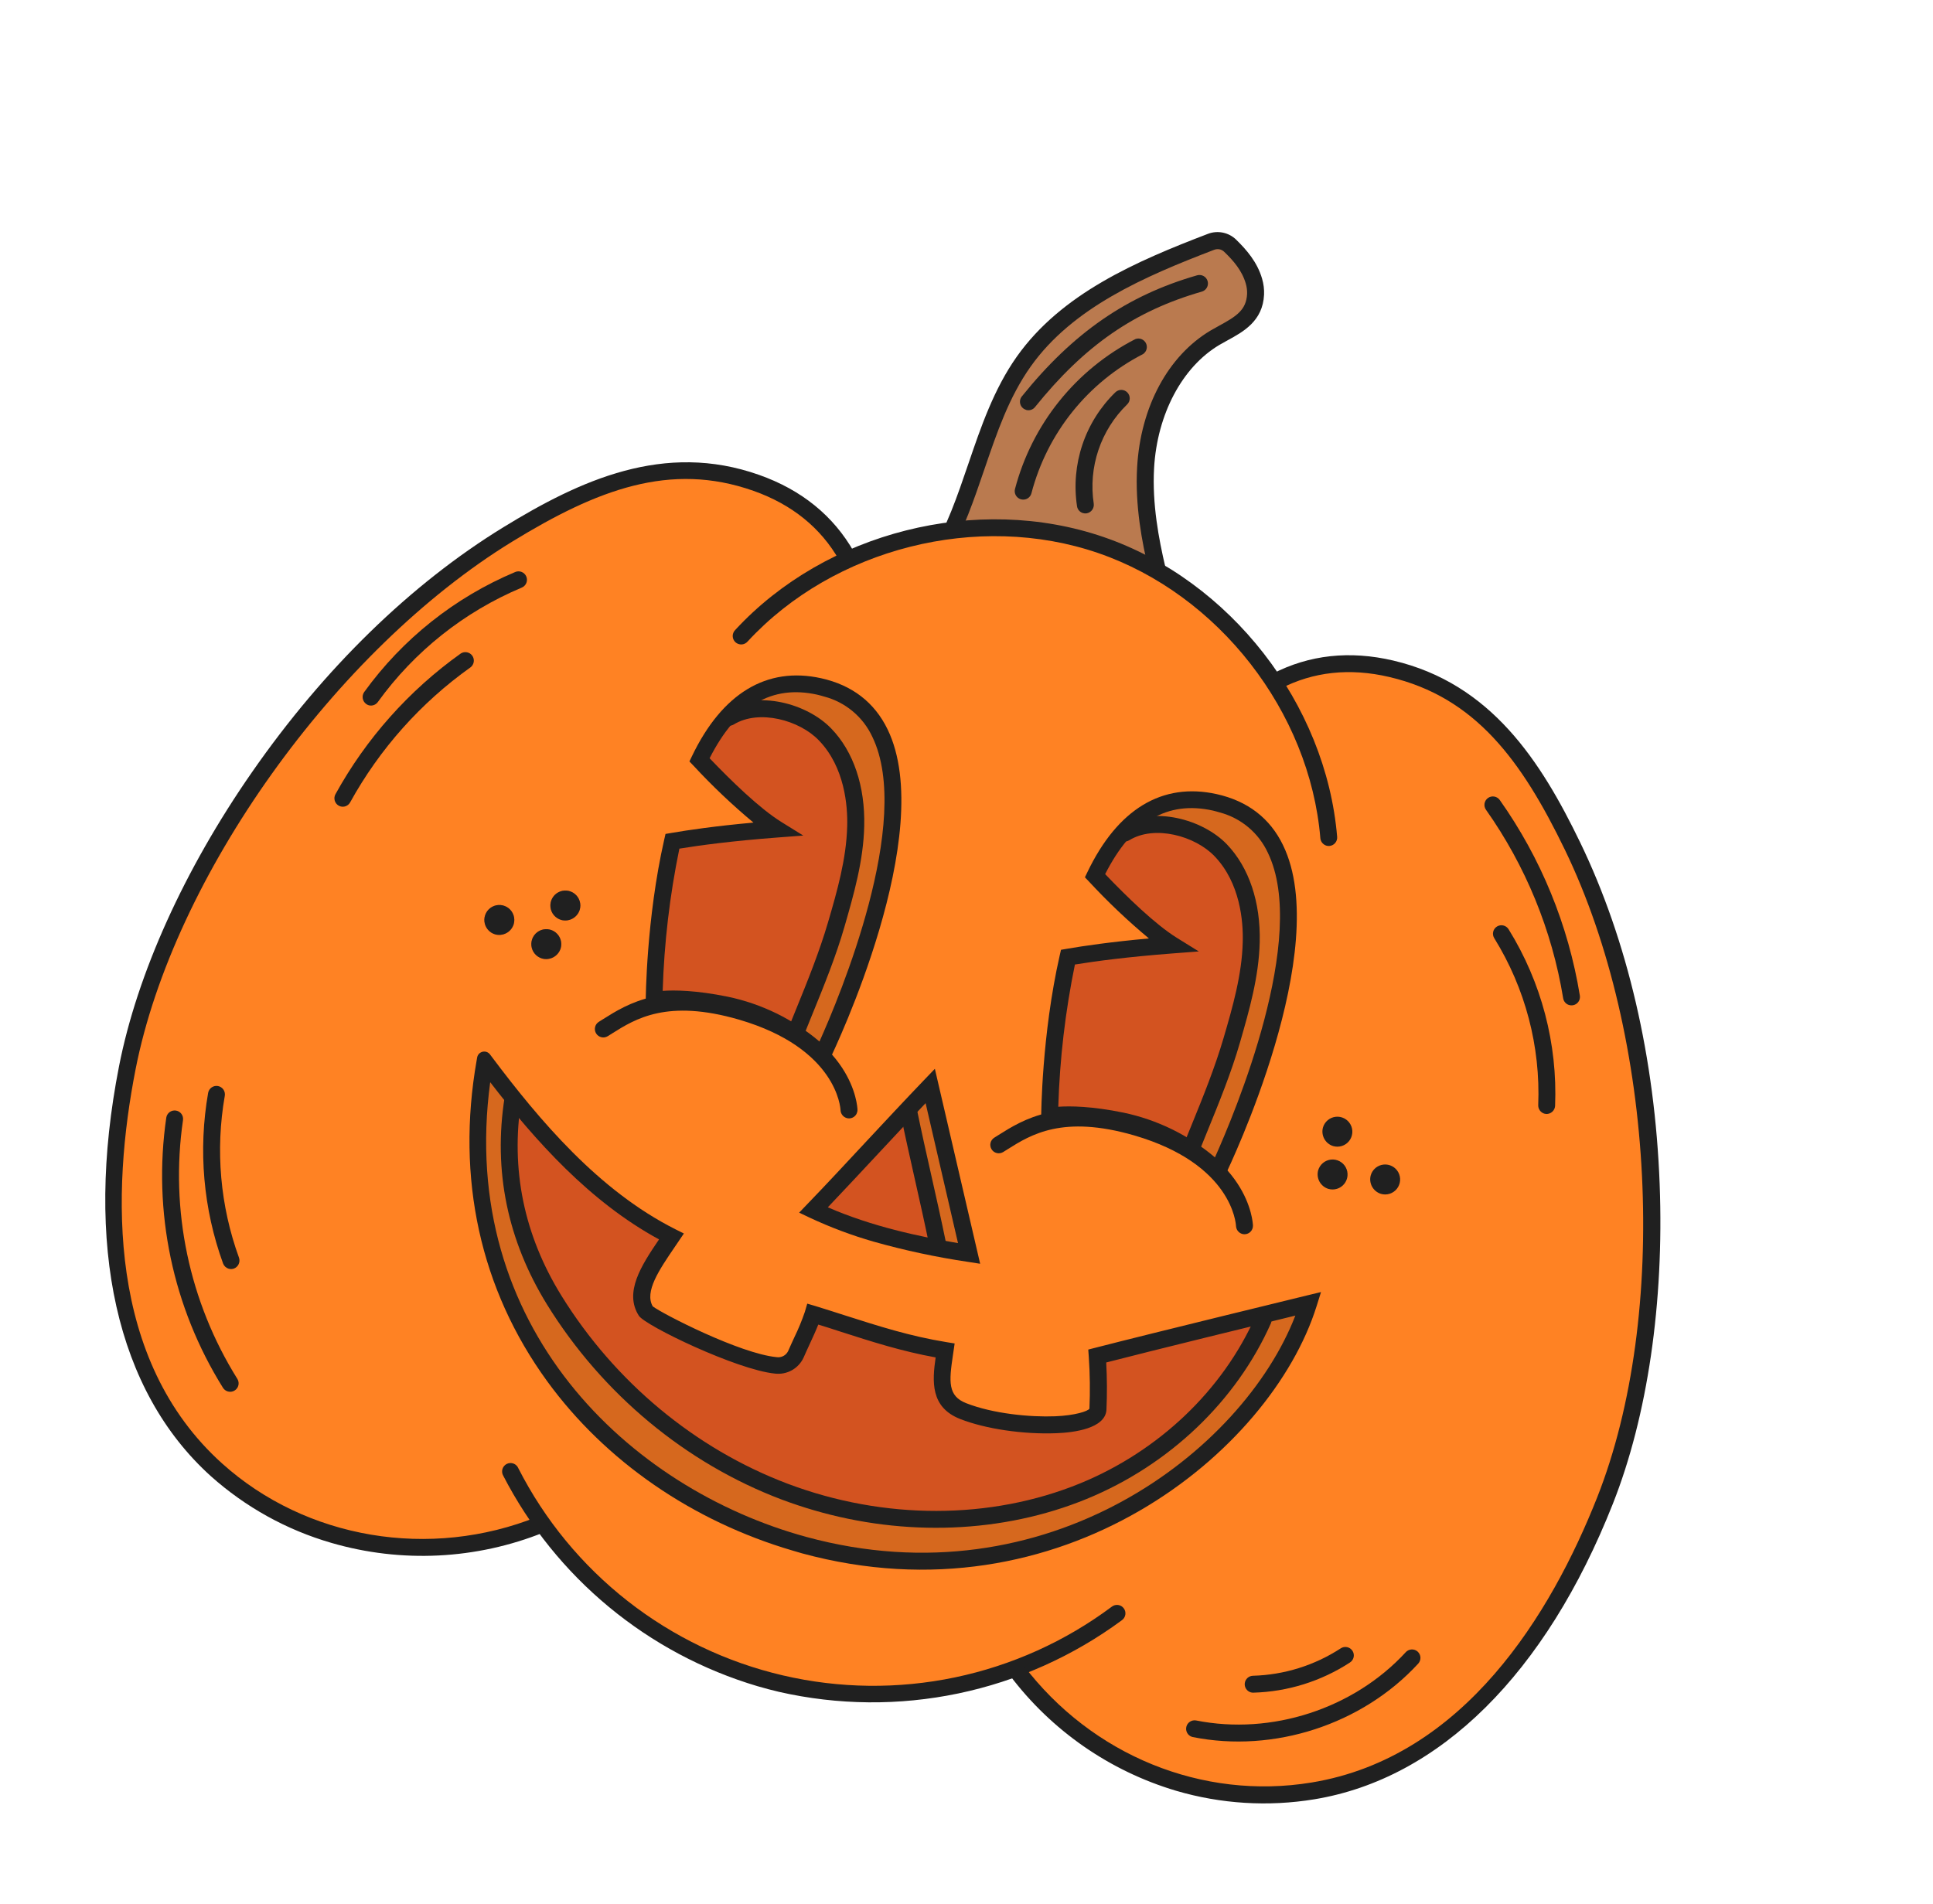 <?xml version="1.0" encoding="UTF-8"?> <svg xmlns="http://www.w3.org/2000/svg" width="268" height="264" viewBox="0 0 268 264" fill="none"><path d="M158.84 64.857C159.253 57.782 162.366 50.461 168.464 46.84C170.283 45.759 172.43 44.919 173.468 43.078C174.435 41.361 174.139 39.158 173.216 37.422C172.292 35.687 170.81 34.302 169.38 32.979C159.134 36.861 148.296 41.205 141.945 50.133C136.093 58.378 135.11 69.212 129.775 77.803C129.23 78.685 154.939 85.591 157.393 85.829C162.932 86.398 161.384 83.04 160.411 78.829C159.339 74.257 158.57 69.575 158.84 64.857Z" fill="#BA7A4F"></path><path d="M137.778 81.903C139.153 82.306 140.74 82.771 142.584 83.274C148.554 84.936 155.87 86.823 157.272 86.964C158.675 87.105 160.703 87.139 161.809 85.87C163.055 84.451 162.507 82.34 161.892 79.922C161.778 79.474 161.661 79.025 161.55 78.553C160.684 74.838 159.725 69.926 160.008 64.909C160.433 57.439 163.903 50.895 169.063 47.829C169.429 47.613 169.81 47.405 170.19 47.197C172.373 46.007 175.085 44.527 175.255 40.859C175.286 40.117 175.195 39.376 174.986 38.663C174.316 36.33 172.794 34.614 171.395 33.242C170.889 32.746 170.252 32.407 169.56 32.262C168.867 32.117 168.147 32.173 167.485 32.424C157.47 36.253 147.177 40.719 140.994 49.427C137.796 53.939 136 59.206 134.262 64.303C132.763 68.694 131.228 73.241 128.788 77.161C128.677 77.34 128.614 77.543 128.604 77.754C128.594 77.963 128.638 78.172 128.732 78.36C128.972 78.871 129.251 79.405 137.778 81.903ZM169.165 34.592C169.383 34.655 169.582 34.772 169.742 34.932C170.99 36.127 172.204 37.52 172.721 39.324C172.859 39.79 172.92 40.276 172.902 40.762C172.797 43.002 171.372 43.887 169.054 45.154C168.649 45.376 168.243 45.597 167.852 45.827C161.944 49.337 158.133 56.425 157.657 64.788C157.348 70.092 158.334 75.224 159.272 79.105C159.383 79.59 159.506 80.062 159.621 80.519C160.021 82.084 160.47 83.855 160.035 84.375C159.93 84.493 159.442 84.869 157.513 84.669C155.003 84.411 135.781 79.173 131.375 77.425C133.595 73.532 135.057 69.25 136.472 65.1C138.235 59.935 139.897 55.057 142.901 50.824C148.702 42.652 158.635 38.354 168.314 34.65C168.584 34.54 168.883 34.52 169.165 34.592Z" fill="#202020"></path><path d="M70.439 74.115C81.629 67.252 92.491 62.587 104.9 66.974C110.898 69.093 115.061 72.786 117.641 77.563C128.544 72.628 141.31 71.688 152.662 75.591C162.537 78.983 171 85.944 176.705 94.671C181.395 92.148 186.81 91.341 192.893 92.774C205.707 95.778 212.322 105.563 218.051 117.384C231.65 145.496 232.036 184.144 222.554 208.136C214.513 228.496 201.183 245.239 182.06 248.384C166.404 250.959 150.407 244.284 140.748 231.378C130.37 235.209 119.103 235.944 108.315 233.494C95.109 230.413 83.185 222.317 75.25 211.356C59.861 217.636 42.171 214.76 30.058 203.853C15.66 190.887 13.486 169.6 17.694 148.117C22.622 122.774 43.807 90.438 70.439 74.115Z" fill="#FF8223"></path><path d="M112.768 167.796C118.015 162.325 123.713 156.064 128.965 150.59L134.357 173.823C127.256 172.706 119.699 171.093 112.768 167.796Z" fill="#D35320"></path><path d="M183.893 117.268C184.032 117.31 184.177 117.324 184.321 117.311C184.63 117.284 184.916 117.137 185.116 116.9C185.316 116.663 185.414 116.356 185.388 116.047C183.846 97.589 170.533 80.496 153.017 74.475C135.501 68.455 114.491 73.752 101.934 87.36C101.821 87.472 101.732 87.605 101.673 87.752C101.613 87.899 101.584 88.057 101.586 88.215C101.589 88.374 101.624 88.53 101.689 88.675C101.754 88.82 101.847 88.95 101.964 89.058C102.081 89.165 102.217 89.248 102.367 89.301C102.516 89.354 102.675 89.377 102.833 89.367C102.992 89.357 103.146 89.316 103.288 89.244C103.43 89.173 103.556 89.074 103.658 88.953C115.611 76.005 135.6 70.965 152.263 76.694C168.927 82.423 181.591 98.683 183.06 116.244C183.083 116.478 183.174 116.7 183.323 116.882C183.471 117.064 183.669 117.198 183.893 117.268Z" fill="#202020"></path><path d="M105.014 233.826C106.004 234.116 107.006 234.38 108.011 234.617C116.182 236.476 124.658 236.552 132.86 234.837C141.063 233.123 148.799 229.659 155.541 224.682C155.668 224.592 155.777 224.477 155.859 224.345C155.942 224.212 155.997 224.064 156.021 223.909C156.046 223.755 156.039 223.597 156.002 223.446C155.964 223.294 155.896 223.151 155.803 223.026C155.709 222.901 155.592 222.795 155.457 222.716C155.322 222.637 155.173 222.586 155.018 222.566C154.863 222.545 154.705 222.556 154.555 222.598C154.404 222.639 154.263 222.71 154.14 222.807C147.692 227.619 140.271 230.965 132.395 232.61C124.52 234.256 116.38 234.161 108.545 232.334C100.71 230.506 93.368 226.99 87.033 222.03C80.698 217.07 75.523 210.786 71.87 203.618C71.809 203.467 71.719 203.331 71.603 203.217C71.487 203.104 71.349 203.015 71.197 202.958C71.045 202.9 70.884 202.875 70.722 202.884C70.559 202.892 70.401 202.934 70.256 203.007C70.111 203.08 69.983 203.182 69.88 203.308C69.776 203.433 69.7 203.578 69.656 203.734C69.612 203.89 69.601 204.054 69.623 204.215C69.646 204.375 69.701 204.529 69.786 204.668C73.392 211.65 78.37 217.832 84.424 222.842C90.478 227.853 97.481 231.589 105.014 233.826Z" fill="#202020"></path><path d="M163.064 248.333C169.28 250.161 175.829 250.565 182.222 249.515C199.596 246.658 214.296 232.109 223.617 208.526C228.422 196.377 230.725 180.643 230.104 164.223C229.444 146.762 225.631 130.374 219.09 116.838C213.664 105.616 206.752 94.789 193.159 91.599C187.14 90.188 181.519 90.803 176.44 93.423C176.18 93.575 175.989 93.821 175.906 94.11C175.822 94.399 175.853 94.709 175.991 94.976C176.129 95.243 176.364 95.447 176.649 95.546C176.933 95.644 177.244 95.63 177.518 95.506C182.074 93.144 187.147 92.597 192.607 93.877C204.557 96.673 210.984 105.487 216.968 117.851C229.506 143.776 231.427 182.384 221.434 207.663C215.056 223.767 203.022 243.704 181.842 247.187C166.719 249.669 151.401 243.442 141.88 230.913C141.787 230.79 141.67 230.688 141.537 230.61C141.404 230.533 141.257 230.482 141.104 230.462C140.952 230.441 140.797 230.451 140.648 230.49C140.499 230.529 140.36 230.598 140.237 230.691C140.115 230.784 140.012 230.901 139.934 231.034C139.857 231.167 139.806 231.314 139.786 231.466C139.765 231.619 139.775 231.774 139.814 231.923C139.854 232.071 139.922 232.211 140.015 232.333C145.792 239.992 153.87 245.599 163.064 248.333Z" fill="#202020"></path><path d="M45.938 213.955C55.649 216.785 66.03 216.271 75.414 212.496C75.557 212.438 75.687 212.353 75.796 212.246C75.906 212.138 75.994 212.01 76.055 211.868C76.115 211.727 76.147 211.575 76.148 211.421C76.15 211.267 76.121 211.115 76.064 210.972C76.007 210.829 75.921 210.699 75.814 210.589C75.706 210.48 75.578 210.392 75.437 210.332C75.295 210.271 75.143 210.24 74.99 210.238C74.836 210.236 74.683 210.265 74.54 210.322C59.618 216.324 42.443 213.433 30.793 202.944C14.838 188.579 15.464 165.3 18.793 148.302C24.023 121.616 46.474 90.158 71.024 75.104C82.735 67.924 92.911 63.984 104.471 68.069C109.799 69.953 113.8 73.192 116.357 77.693C116.433 77.827 116.535 77.944 116.657 78.039C116.778 78.133 116.917 78.203 117.065 78.244C117.213 78.284 117.368 78.296 117.521 78.276C117.674 78.257 117.821 78.208 117.955 78.132C118.089 78.056 118.206 77.955 118.301 77.833C118.395 77.712 118.465 77.573 118.506 77.424C118.546 77.276 118.557 77.121 118.538 76.969C118.519 76.816 118.47 76.668 118.394 76.535C115.55 71.526 111.128 67.936 105.251 65.857C92.091 61.2 80.424 66.591 69.799 73.11C56.972 80.971 44.921 92.711 34.953 107.058C25.569 120.546 19.016 135.034 16.504 147.856C11.628 172.724 16.167 192.911 29.232 204.703C34.037 209 39.746 212.162 45.938 213.955Z" fill="#202020"></path><path d="M181.416 180.79C175.363 200.031 147.128 223.952 111.524 214.258C84.008 206.776 61.187 181.515 67.227 147.177C74.406 156.75 82.634 166.174 93.085 171.436C90.565 175.163 87.717 178.935 89.565 181.821C90.015 182.521 101.976 188.777 107.561 189.289C108.126 189.358 108.697 189.247 109.194 188.972C109.692 188.696 110.089 188.271 110.33 187.756C111.232 185.684 112.234 183.749 112.709 182.199C119.357 184.255 124.514 186.185 131.037 187.25C130.506 190.888 129.831 194.196 133.529 195.653C137.227 197.11 142.43 197.709 146.366 197.547C148.112 197.478 152.085 197.049 152.221 195.424C152.33 192.955 152.3 190.481 152.13 188.015C160.086 185.96 181.416 180.79 181.416 180.79Z" fill="#D35320"></path><path d="M67.223 147.192C61.183 181.526 84.005 206.788 111.521 214.269C147.124 223.95 175.362 200.035 181.409 180.8L175.46 182.252C170.879 193.198 161.542 202.148 150.194 206.803C137.295 212.09 122.072 211.896 108.774 206.862C95.475 201.828 84.167 192.141 76.844 180.326C71.433 171.586 69.57 162.039 71.135 152.252C69.8 150.575 68.491 148.884 67.223 147.192Z" fill="#D6681E"></path><path d="M125.442 154.297L129.258 172.927C130.973 173.263 132.676 173.555 134.358 173.82C132.559 166.08 130.76 158.336 128.961 150.588C127.806 151.794 126.63 153.034 125.442 154.297Z" fill="#D6681E"></path><path d="M109.924 215.034L111.211 215.411C147.134 225.178 176.183 201.354 182.53 181.154L183.151 179.174L181.133 179.661C180.922 179.715 159.716 184.872 151.828 186.906L150.882 187.148L150.952 188.127C151.119 190.53 151.149 192.942 151.044 195.349C150.828 195.701 149.055 196.285 146.312 196.399C142.826 196.543 137.653 196.04 133.955 194.583C131.402 193.582 131.569 191.61 132.12 187.916L132.357 186.301L131.22 186.117C126.162 185.291 121.967 183.945 117.109 182.397C115.804 181.978 114.454 181.545 113.049 181.112L111.922 180.782L111.586 181.928C111.18 183.118 110.7 184.282 110.15 185.413C109.857 186.045 109.558 186.696 109.267 187.366C109.125 187.654 108.896 187.89 108.612 188.04C108.328 188.19 108.003 188.247 107.685 188.201C102.562 187.713 91.802 182.161 90.499 181.157C89.33 179.125 91.378 176.115 93.551 172.921L94.816 171.055L93.625 170.458C83.008 165.11 74.807 155.37 68.177 146.543L67.938 146.224C67.413 145.524 66.305 145.789 66.153 146.651L66.085 147.042C63.209 163.4 66.588 178.79 75.868 191.547C83.94 202.632 96.005 210.956 109.924 215.034ZM179.593 182.438C172.302 201.288 145.163 222.202 111.831 213.14C87.199 206.437 63.411 183.951 67.964 150.074C74.199 158.167 81.776 166.666 91.372 171.872C88.908 175.495 86.498 179.217 88.577 182.461C89.457 183.831 102.149 189.957 107.445 190.48C108.258 190.577 109.08 190.414 109.794 190.014C110.508 189.614 111.076 188.997 111.417 188.253C111.701 187.597 111.995 186.962 112.28 186.344C112.71 185.416 113.122 184.516 113.45 183.682C114.474 183.982 115.45 184.318 116.414 184.625C120.996 186.097 125.002 187.382 129.722 188.239C129.246 191.564 128.984 195.147 133.114 196.773C136.642 198.159 141.875 198.925 146.429 198.749C148.946 198.656 153.191 198.091 153.401 195.546C153.502 193.345 153.492 191.139 153.37 188.939C160.199 187.176 174.273 183.739 179.593 182.438Z" fill="#202020"></path><path d="M112.777 209.413C125.477 213.134 139.044 212.62 150.644 207.869C162.104 203.176 171.423 194.287 176.215 183.483C176.321 183.202 176.315 182.891 176.199 182.614C176.082 182.338 175.865 182.116 175.59 181.995C175.316 181.873 175.006 181.862 174.723 181.962C174.44 182.062 174.206 182.267 174.07 182.534C169.525 192.789 160.661 201.23 149.756 205.704C137.346 210.782 122.563 210.799 109.191 205.748C96.385 200.904 85.253 191.65 77.847 179.691C72.645 171.286 70.768 162.154 72.273 152.544C72.299 152.391 72.295 152.235 72.26 152.083C72.225 151.932 72.161 151.789 72.07 151.663C71.98 151.537 71.865 151.43 71.733 151.349C71.601 151.267 71.454 151.213 71.3 151.189C71.147 151.165 70.991 151.172 70.84 151.209C70.689 151.246 70.547 151.312 70.422 151.405C70.297 151.497 70.192 151.614 70.113 151.747C70.034 151.88 69.981 152.028 69.96 152.182C68.363 162.362 70.367 172.038 75.855 180.925C83.531 193.32 95.078 202.916 108.362 207.941C109.82 208.487 111.292 208.978 112.777 209.413Z" fill="#202020"></path><path d="M121.103 172.177C125.396 173.39 129.762 174.327 134.175 174.982L135.893 175.249L129.614 148.215L128.115 149.776C125.485 152.521 122.701 155.506 120.008 158.394C117.316 161.282 114.553 164.265 111.921 166.988L110.797 168.161L112.254 168.853C115.111 170.193 118.07 171.305 121.103 172.177ZM132.823 172.386C127.408 171.476 120.868 170.074 114.774 167.421C117.059 165.016 119.436 162.471 121.742 159.997C123.921 157.66 126.164 155.259 128.331 152.977L132.823 172.386Z" fill="#202020"></path><path d="M77.8 127.567C77.405 127.452 77.054 127.222 76.79 126.906C76.526 126.591 76.362 126.205 76.317 125.796C76.273 125.387 76.351 124.974 76.542 124.61C76.732 124.246 77.026 123.946 77.387 123.749C77.748 123.551 78.159 123.465 78.568 123.502C78.978 123.538 79.367 123.695 79.688 123.953C80.008 124.211 80.245 124.558 80.368 124.95C80.491 125.342 80.495 125.762 80.379 126.157C80.218 126.682 79.858 127.123 79.376 127.387C78.894 127.65 78.329 127.715 77.8 127.567Z" fill="#D35320"></path><path d="M68.644 129.57C68.249 129.454 67.898 129.224 67.634 128.909C67.37 128.594 67.206 128.207 67.162 127.798C67.118 127.39 67.195 126.977 67.386 126.612C67.576 126.248 67.87 125.948 68.231 125.751C68.592 125.554 69.003 125.468 69.412 125.504C69.822 125.541 70.211 125.698 70.532 125.956C70.852 126.213 71.089 126.56 71.212 126.953C71.335 127.345 71.339 127.765 71.223 128.159C71.062 128.684 70.702 129.126 70.22 129.389C69.738 129.652 69.173 129.717 68.644 129.57Z" fill="#D35320"></path><path d="M75.155 132.922C74.76 132.806 74.409 132.576 74.145 132.261C73.882 131.946 73.717 131.559 73.673 131.15C73.629 130.742 73.707 130.329 73.897 129.964C74.088 129.6 74.382 129.3 74.743 129.103C75.103 128.906 75.514 128.82 75.924 128.856C76.333 128.893 76.723 129.05 77.043 129.308C77.363 129.565 77.6 129.912 77.723 130.305C77.846 130.697 77.85 131.117 77.735 131.511C77.573 132.036 77.212 132.476 76.731 132.74C76.249 133.003 75.684 133.068 75.155 132.922Z" fill="#D35320"></path><path d="M75.155 132.922C74.76 132.806 74.409 132.576 74.145 132.261C73.882 131.946 73.717 131.559 73.673 131.15C73.629 130.742 73.707 130.329 73.897 129.964C74.088 129.6 74.382 129.3 74.743 129.103C75.103 128.906 75.514 128.82 75.924 128.856C76.333 128.893 76.723 129.05 77.043 129.308C77.363 129.565 77.6 129.912 77.723 130.305C77.846 130.697 77.85 131.117 77.735 131.511C77.573 132.036 77.212 132.476 76.731 132.74C76.249 133.003 75.684 133.068 75.155 132.922Z" fill="#202020"></path><path d="M68.644 129.57C68.249 129.454 67.898 129.224 67.634 128.909C67.37 128.594 67.206 128.207 67.162 127.798C67.118 127.39 67.195 126.977 67.386 126.612C67.576 126.248 67.87 125.948 68.231 125.751C68.592 125.554 69.003 125.468 69.412 125.504C69.822 125.541 70.211 125.698 70.532 125.956C70.852 126.213 71.089 126.56 71.212 126.953C71.335 127.345 71.339 127.765 71.223 128.159C71.062 128.684 70.702 129.126 70.22 129.389C69.738 129.652 69.173 129.717 68.644 129.57Z" fill="#202020"></path><path d="M77.8 127.567C77.405 127.452 77.054 127.222 76.79 126.906C76.526 126.591 76.362 126.205 76.317 125.796C76.273 125.387 76.351 124.974 76.542 124.61C76.732 124.246 77.026 123.946 77.387 123.749C77.748 123.551 78.159 123.465 78.568 123.502C78.978 123.538 79.367 123.695 79.688 123.953C80.008 124.211 80.245 124.558 80.368 124.95C80.491 125.342 80.495 125.762 80.379 126.157C80.218 126.682 79.858 127.123 79.376 127.387C78.894 127.65 78.329 127.715 77.8 127.567Z" fill="#202020"></path><path d="M184.168 164.864C184.563 164.98 184.983 164.976 185.375 164.853C185.768 164.73 186.115 164.493 186.372 164.173C186.63 163.853 186.787 163.463 186.824 163.053C186.86 162.644 186.774 162.233 186.577 161.872C186.38 161.511 186.08 161.217 185.715 161.027C185.351 160.836 184.938 160.758 184.53 160.803C184.121 160.847 183.734 161.011 183.419 161.275C183.104 161.539 182.874 161.89 182.758 162.285C182.612 162.814 182.677 163.379 182.94 163.86C183.204 164.342 183.644 164.702 184.168 164.864Z" fill="#202020"></path><path d="M191.458 165.556C191.852 165.672 192.272 165.668 192.664 165.545C193.057 165.422 193.404 165.185 193.662 164.865C193.919 164.544 194.076 164.155 194.113 163.745C194.149 163.336 194.063 162.925 193.866 162.564C193.669 162.203 193.369 161.909 193.005 161.719C192.64 161.528 192.228 161.45 191.819 161.494C191.41 161.539 191.023 161.703 190.708 161.967C190.393 162.231 190.163 162.582 190.047 162.977C189.901 163.506 189.966 164.071 190.229 164.552C190.493 165.034 190.933 165.394 191.458 165.556Z" fill="#202020"></path><path d="M184.829 158.929C185.223 159.045 185.643 159.042 186.036 158.919C186.429 158.797 186.777 158.561 187.035 158.241C187.293 157.921 187.451 157.531 187.488 157.121C187.525 156.712 187.439 156.3 187.242 155.939C187.045 155.578 186.746 155.284 186.381 155.093C186.017 154.902 185.604 154.824 185.195 154.868C184.786 154.912 184.399 155.076 184.084 155.34C183.768 155.604 183.538 155.956 183.422 156.35C183.276 156.879 183.341 157.443 183.604 157.924C183.866 158.405 184.306 158.766 184.829 158.929Z" fill="#202020"></path><path d="M217.55 139.372C217.718 139.42 217.895 139.431 218.068 139.404C218.219 139.379 218.365 139.325 218.496 139.244C218.627 139.164 218.741 139.058 218.831 138.933C218.921 138.809 218.986 138.667 219.021 138.518C219.057 138.368 219.063 138.213 219.038 138.061C217.447 128.293 213.649 119.017 207.934 110.938C207.754 110.684 207.482 110.513 207.176 110.46C206.87 110.408 206.555 110.479 206.302 110.659C206.048 110.838 205.877 111.111 205.824 111.417C205.772 111.723 205.843 112.037 206.022 112.291C211.526 120.081 215.186 129.02 216.725 138.433C216.76 138.652 216.856 138.856 217.002 139.022C217.148 139.188 217.338 139.31 217.55 139.372Z" fill="#202020"></path><path d="M214.105 154.431C214.196 154.457 214.29 154.473 214.385 154.48C214.694 154.487 214.995 154.374 215.223 154.165C215.45 153.955 215.588 153.665 215.606 153.356C215.952 144.737 213.709 136.212 209.167 128.878C209.088 128.744 208.982 128.628 208.856 128.535C208.731 128.443 208.589 128.377 208.437 128.34C208.286 128.303 208.129 128.297 207.975 128.322C207.821 128.347 207.674 128.402 207.542 128.485C207.41 128.567 207.296 128.675 207.206 128.803C207.116 128.93 207.052 129.074 207.019 129.226C206.985 129.378 206.982 129.535 207.01 129.688C207.038 129.842 207.096 129.988 207.181 130.118C211.474 137.05 213.594 145.109 213.266 153.256C213.259 153.516 213.337 153.772 213.488 153.984C213.639 154.197 213.856 154.353 214.105 154.431Z" fill="#202020"></path><path d="M165.262 240.851L165.361 240.881C176.601 243.137 188.877 239.14 196.63 230.697C196.734 230.583 196.815 230.45 196.867 230.306C196.92 230.161 196.944 230.008 196.937 229.854C196.931 229.7 196.894 229.549 196.829 229.41C196.764 229.27 196.672 229.145 196.559 229.041C196.445 228.937 196.313 228.856 196.168 228.803C196.024 228.75 195.87 228.727 195.716 228.733C195.563 228.74 195.412 228.777 195.272 228.841C195.133 228.906 195.007 228.998 194.903 229.112C187.691 236.958 176.279 240.669 165.823 238.58C165.53 238.529 165.229 238.591 164.98 238.754C164.731 238.916 164.553 239.167 164.482 239.455C164.41 239.744 164.451 240.049 164.595 240.309C164.74 240.568 164.978 240.764 165.26 240.855L165.262 240.851Z" fill="#202020"></path><path d="M31.56 192.948C31.789 193.02 32.035 193.02 32.264 192.948C32.493 192.876 32.694 192.735 32.841 192.545C32.987 192.354 33.072 192.124 33.082 191.884C33.093 191.644 33.029 191.406 32.901 191.203C26.227 180.516 23.558 167.807 25.371 155.338C25.417 155.031 25.34 154.718 25.156 154.468C24.971 154.217 24.695 154.051 24.388 154.004C24.081 153.958 23.768 154.035 23.517 154.219C23.267 154.404 23.101 154.68 23.054 154.987C21.158 168.014 23.945 181.292 30.919 192.457C31.068 192.692 31.295 192.865 31.56 192.948Z" fill="#202020"></path><path d="M51.107 97.798C51.342 97.865 51.592 97.858 51.822 97.776C52.051 97.695 52.25 97.544 52.39 97.344C57.457 90.324 64.361 84.836 72.342 81.483C72.484 81.423 72.613 81.336 72.721 81.227C72.83 81.118 72.915 80.988 72.974 80.846C73.032 80.703 73.062 80.551 73.061 80.397C73.061 80.243 73.029 80.091 72.97 79.949C72.91 79.807 72.824 79.678 72.714 79.569C72.605 79.461 72.476 79.375 72.333 79.317C72.191 79.259 72.038 79.229 71.884 79.23C71.73 79.23 71.578 79.261 71.436 79.321C63.056 82.842 55.809 88.604 50.489 95.974C50.312 96.228 50.241 96.541 50.291 96.847C50.34 97.152 50.507 97.427 50.755 97.612C50.861 97.693 50.98 97.756 51.107 97.798Z" fill="#202020"></path><path d="M47.193 111.823C47.449 111.898 47.723 111.884 47.97 111.782C48.216 111.679 48.421 111.496 48.548 111.261C52.636 103.847 58.341 97.448 65.239 92.539C65.479 92.354 65.639 92.082 65.683 91.782C65.728 91.481 65.655 91.175 65.479 90.928C65.303 90.68 65.038 90.51 64.739 90.454C64.441 90.398 64.132 90.459 63.878 90.626C56.698 95.746 50.761 102.415 46.507 110.14C46.358 110.412 46.324 110.733 46.411 111.031C46.498 111.328 46.699 111.579 46.971 111.729C47.041 111.768 47.116 111.799 47.193 111.823Z" fill="#202020"></path><path d="M173.41 234.682C173.528 234.716 173.651 234.732 173.774 234.727C178.531 234.593 183.159 233.149 187.148 230.553C187.28 230.471 187.395 230.363 187.485 230.236C187.575 230.109 187.639 229.966 187.673 229.814C187.707 229.662 187.709 229.504 187.682 229.351C187.654 229.198 187.596 229.052 187.512 228.921C187.427 228.79 187.317 228.678 187.188 228.591C187.059 228.503 186.914 228.442 186.761 228.411C186.609 228.38 186.452 228.38 186.299 228.411C186.146 228.442 186.001 228.503 185.872 228.59C182.244 230.951 178.033 232.264 173.706 232.383C173.427 232.393 173.162 232.501 172.956 232.689C172.75 232.876 172.618 233.131 172.582 233.407C172.547 233.683 172.61 233.963 172.762 234.197C172.913 234.43 173.143 234.602 173.41 234.682Z" fill="#202020"></path><path d="M31.705 175.939C31.944 176.007 32.199 175.999 32.434 175.916C32.723 175.805 32.958 175.586 33.088 175.306C33.219 175.025 33.236 174.705 33.136 174.412C30.527 167.229 29.848 159.488 31.166 151.961C31.22 151.655 31.149 151.34 30.971 151.085C30.793 150.831 30.521 150.657 30.215 150.603C29.909 150.55 29.593 150.619 29.339 150.798C29.084 150.976 28.911 151.248 28.857 151.554C27.468 159.486 28.182 167.644 30.929 175.214C30.994 175.386 31.098 175.541 31.232 175.667C31.367 175.793 31.528 175.886 31.705 175.939Z" fill="#202020"></path><path d="M145.523 154.778C145.523 154.778 148.745 154.02 155.522 155.408C160.581 156.489 165.14 159.213 168.49 163.155C168.49 163.155 191.135 116.278 168.409 111.258C160.399 109.488 155.198 114.367 151.813 121.43C154.789 124.585 159.188 128.961 162.542 131.039C155.956 131.537 151.205 132.187 148.062 132.731C145.559 143.737 145.523 154.778 145.523 154.778Z" fill="#D35320"></path><path d="M172.213 171.109C172.334 171.144 172.46 171.16 172.585 171.156C172.895 171.145 173.187 171.012 173.398 170.787C173.61 170.561 173.724 170.261 173.715 169.951C173.7 169.532 173.224 159.686 157.968 155.216L157.918 155.201C146.988 151.999 141.838 155.258 138.43 157.401L137.854 157.763C137.59 157.927 137.402 158.189 137.33 158.491C137.259 158.794 137.312 159.112 137.475 159.376C137.639 159.64 137.901 159.829 138.203 159.9C138.506 159.971 138.824 159.919 139.088 159.756L139.678 159.385C142.914 157.349 147.337 154.574 157.258 157.452L157.304 157.466C170.837 161.431 171.349 169.682 171.367 170.031C171.381 170.276 171.469 170.511 171.62 170.704C171.772 170.896 171.979 171.038 172.213 171.109Z" fill="#202020"></path><path d="M156.463 114.622C161.024 113.489 166.666 115.208 169.253 117.892C172.384 121.158 173.595 125.99 173.482 130.622C173.37 135.253 172.076 139.783 170.786 144.244C169.453 148.891 166.908 155.142 165.017 159.825C166.302 160.794 167.468 161.911 168.49 163.154C168.49 163.154 191.131 116.277 168.405 111.257C163.409 110.162 159.513 111.635 156.463 114.622Z" fill="#D6681E"></path><path d="M169.142 164.47L169.886 162.937C170.499 161.664 184.874 131.612 177.889 117.211C176.084 113.458 172.966 111.071 168.671 110.119C161.145 108.458 154.954 112.196 150.767 120.933L150.417 121.66L150.97 122.237C153.57 125.047 156.35 127.686 159.291 130.137C154.03 130.616 150.245 131.167 147.871 131.579L147.103 131.711L146.924 132.489C144.423 143.491 144.357 154.677 144.357 154.789L144.339 156.269L145.778 155.931C145.853 155.916 148.958 155.274 155.278 156.565C160.048 157.562 164.443 159.873 167.967 163.238L169.142 164.47ZM169.113 112.664C170.565 113.048 171.915 113.746 173.067 114.711C174.219 115.675 175.144 116.881 175.777 118.244C181.449 129.931 171.229 154.288 168.446 160.498C164.8 157.407 160.44 155.274 155.761 154.292C151.341 153.387 148.352 153.366 146.725 153.478C146.927 146.849 147.698 140.25 149.031 133.753C151.881 133.29 156.399 132.684 162.63 132.211L166.208 131.939L163.156 130.045C160.158 128.183 156.2 124.33 153.223 121.217C156.951 113.889 161.838 111.006 168.152 112.403C168.478 112.478 168.795 112.571 169.113 112.664Z" fill="#202020"></path><path d="M164.962 160.071C165.241 160.153 165.542 160.128 165.804 160C166.066 159.873 166.271 159.653 166.38 159.382C166.714 158.553 167.053 157.716 167.397 156.871C169.031 152.868 170.721 148.715 171.914 144.575C173.205 140.098 174.536 135.467 174.653 130.65C174.788 125.104 173.167 120.284 170.097 117.081C166.772 113.617 159.896 111.702 155.345 114.501C155.213 114.582 155.097 114.687 155.005 114.812C154.914 114.937 154.848 115.079 154.811 115.229C154.774 115.379 154.767 115.536 154.79 115.689C154.814 115.842 154.867 115.989 154.947 116.121C155.027 116.254 155.133 116.369 155.258 116.461C155.382 116.553 155.524 116.619 155.675 116.656C155.825 116.693 155.982 116.7 156.135 116.676C156.288 116.653 156.435 116.6 156.567 116.519C160.066 114.366 165.697 115.908 168.395 118.74C171.952 122.447 172.382 127.793 172.299 130.628C172.192 135.141 170.906 139.628 169.638 143.957C168.456 147.989 166.811 152.076 165.203 156.02C164.856 156.865 164.512 157.71 164.177 158.542C164.067 158.831 164.072 159.151 164.193 159.436C164.314 159.72 164.541 159.947 164.825 160.068L164.962 160.071Z" fill="#202020"></path><path d="M90.697 138.713C90.697 138.713 93.915 137.954 100.696 139.343C105.755 140.424 110.314 143.148 113.664 147.09C113.664 147.09 136.305 100.212 113.579 95.192C105.573 93.423 100.372 98.302 96.987 105.365C99.963 108.52 104.362 112.896 107.712 114.973C101.129 115.472 96.375 116.121 93.231 116.665C90.729 127.671 90.697 138.713 90.697 138.713Z" fill="#D35320"></path><path d="M117.388 155.044C117.565 155.096 117.752 155.105 117.933 155.07C118.115 155.036 118.285 154.959 118.431 154.846C118.577 154.733 118.695 154.587 118.773 154.42C118.852 154.253 118.891 154.07 118.885 153.886C118.875 153.468 118.398 143.622 103.142 139.151L103.092 139.137C92.162 135.934 87.008 139.192 83.604 141.336L83.028 141.698C82.764 141.862 82.576 142.124 82.505 142.426C82.434 142.729 82.486 143.047 82.649 143.311C82.813 143.576 83.075 143.764 83.377 143.835C83.68 143.906 83.998 143.854 84.263 143.691L84.852 143.32C88.084 141.283 92.511 138.51 102.433 141.388L102.479 141.401C116.011 145.366 116.523 153.617 116.538 153.965C116.551 154.211 116.64 154.446 116.792 154.639C116.944 154.832 117.152 154.974 117.388 155.044Z" fill="#202020"></path><path d="M101.638 98.557C106.198 97.424 111.84 99.144 114.423 101.826C117.554 105.092 118.765 109.925 118.657 114.558C118.548 119.19 117.246 123.718 115.96 128.18C114.627 132.827 112.082 139.078 110.191 143.761C111.476 144.729 112.642 145.847 113.664 147.09C113.664 147.09 136.305 100.212 113.579 95.192C108.572 94.094 104.687 95.571 101.638 98.557Z" fill="#D6681E"></path><path d="M114.317 148.406L115.057 146.871C115.674 145.6 130.045 115.546 123.06 101.145C121.236 97.386 118.133 95.004 113.839 94.052C106.316 92.392 100.125 96.13 95.934 104.866L95.584 105.593L96.141 106.172C98.742 108.982 101.521 111.62 104.462 114.071C99.197 114.549 95.417 115.101 93.043 115.514L92.27 115.644L92.092 116.422C89.594 127.426 89.528 138.611 89.529 138.723L89.51 140.203L90.949 139.865C91.034 139.845 94.138 139.21 100.449 140.5C105.218 141.494 109.613 143.805 113.135 147.171L114.317 148.406ZM114.28 96.597C115.733 96.98 117.083 97.679 118.235 98.643C119.387 99.608 120.312 100.814 120.945 102.177C126.616 113.865 116.4 138.222 113.614 144.432C109.964 141.334 105.596 139.198 100.91 138.219C96.49 137.314 93.504 137.294 91.877 137.407C92.079 130.778 92.854 124.18 94.191 117.684C97.037 117.219 101.539 116.613 107.786 116.14L111.368 115.87L108.316 113.976C105.318 112.114 101.359 108.261 98.383 105.148C102.108 97.819 106.998 94.936 113.311 96.334C113.653 96.413 113.97 96.506 114.28 96.597Z" fill="#202020"></path><path d="M110.132 144.005C110.411 144.087 110.712 144.062 110.974 143.935C111.236 143.807 111.441 143.587 111.549 143.316C111.885 142.482 112.226 141.64 112.572 140.79C114.203 136.794 115.888 132.657 117.083 128.509C118.37 124.03 119.707 119.401 119.819 114.583C119.959 109.05 118.341 104.219 115.254 101.032C111.932 97.569 105.057 95.654 100.502 98.452C100.234 98.614 100.042 98.876 99.967 99.18C99.892 99.484 99.942 99.805 100.104 100.072C100.266 100.34 100.528 100.532 100.832 100.607C101.135 100.682 101.456 100.632 101.724 100.47C105.226 98.318 110.858 99.86 113.552 102.691C117.113 106.399 117.539 111.744 117.459 114.58C117.343 119.111 116.067 123.58 114.798 127.91C113.618 131.938 111.978 136.018 110.371 139.958C110.022 140.81 109.679 141.656 109.342 142.495C109.284 142.638 109.255 142.79 109.256 142.945C109.257 143.099 109.289 143.251 109.349 143.393C109.409 143.534 109.497 143.663 109.607 143.771C109.717 143.879 109.847 143.964 109.99 144.021L110.132 144.005Z" fill="#202020"></path><path d="M129.68 173.706C129.863 173.757 130.056 173.764 130.243 173.726C130.395 173.696 130.54 173.636 130.668 173.549C130.797 173.462 130.907 173.351 130.992 173.221C131.077 173.092 131.136 172.947 131.164 172.794C131.192 172.642 131.19 172.485 131.157 172.334C130.51 169.173 129.816 166.089 129.146 163.108C128.475 160.128 127.787 157.067 127.142 153.931C127.111 153.78 127.051 153.637 126.965 153.51C126.879 153.382 126.768 153.273 126.64 153.188C126.512 153.104 126.368 153.045 126.217 153.016C126.066 152.986 125.91 152.987 125.76 153.018C125.609 153.049 125.466 153.109 125.338 153.195C125.211 153.281 125.101 153.391 125.017 153.52C124.932 153.648 124.873 153.792 124.844 153.943C124.815 154.094 124.816 154.249 124.846 154.4C125.493 157.56 126.188 160.64 126.859 163.621C127.529 166.602 128.22 169.668 128.861 172.806C128.904 173.016 129.003 173.21 129.147 173.368C129.291 173.527 129.475 173.643 129.68 173.706Z" fill="#202020"></path><path d="M142.253 56.843C142.476 56.908 142.713 56.906 142.934 56.837C143.156 56.767 143.352 56.633 143.496 56.452C150.367 47.916 157.281 43.128 166.621 40.441C166.77 40.398 166.909 40.327 167.03 40.231C167.151 40.136 167.252 40.017 167.327 39.882C167.402 39.747 167.45 39.598 167.468 39.445C167.486 39.291 167.473 39.136 167.431 38.987C167.389 38.838 167.317 38.7 167.222 38.578C167.126 38.457 167.007 38.356 166.872 38.281C166.737 38.206 166.588 38.158 166.435 38.14C166.281 38.122 166.126 38.135 165.977 38.177C156.266 40.967 148.773 46.146 141.673 54.971C141.551 55.121 141.469 55.299 141.433 55.488C141.397 55.678 141.409 55.873 141.466 56.057C141.524 56.241 141.626 56.408 141.764 56.543C141.902 56.678 142.071 56.777 142.257 56.831L142.253 56.843Z" fill="#202020"></path><path d="M141.527 69.233L141.581 69.248C141.73 69.286 141.885 69.294 142.037 69.272C142.19 69.25 142.336 69.198 142.468 69.119C142.6 69.04 142.716 68.936 142.807 68.813C142.899 68.689 142.966 68.549 143.004 68.4C144.081 64.278 146.014 60.429 148.679 57.105C151.343 53.78 154.678 51.055 158.467 49.106C158.71 48.949 158.887 48.708 158.963 48.428C159.039 48.149 159.009 47.851 158.879 47.593C158.749 47.334 158.528 47.132 158.259 47.026C157.989 46.92 157.69 46.918 157.419 47.019C153.329 49.118 149.728 52.057 146.851 55.642C143.973 59.227 141.884 63.379 140.719 67.826C140.646 68.119 140.69 68.43 140.84 68.692C140.991 68.954 141.237 69.148 141.527 69.233Z" fill="#202020"></path><path d="M150.153 71.154C150.319 71.204 150.495 71.214 150.667 71.185C150.971 71.13 151.242 70.96 151.424 70.71C151.606 70.46 151.683 70.149 151.641 69.843C151.263 67.347 151.485 64.797 152.291 62.405C153.096 60.012 154.459 57.846 156.269 56.086C156.38 55.98 156.47 55.852 156.532 55.712C156.594 55.571 156.628 55.419 156.631 55.265C156.635 55.111 156.608 54.958 156.552 54.815C156.496 54.671 156.413 54.54 156.307 54.429C156.2 54.317 156.073 54.228 155.932 54.166C155.792 54.104 155.64 54.07 155.486 54.067C155.332 54.063 155.179 54.09 155.035 54.146C154.892 54.202 154.761 54.285 154.649 54.391C152.567 56.414 150.998 58.905 150.072 61.656C149.146 64.408 148.89 67.34 149.325 70.211C149.359 70.43 149.455 70.636 149.601 70.803C149.748 70.97 149.939 71.092 150.153 71.154Z" fill="#202020"></path></svg> 